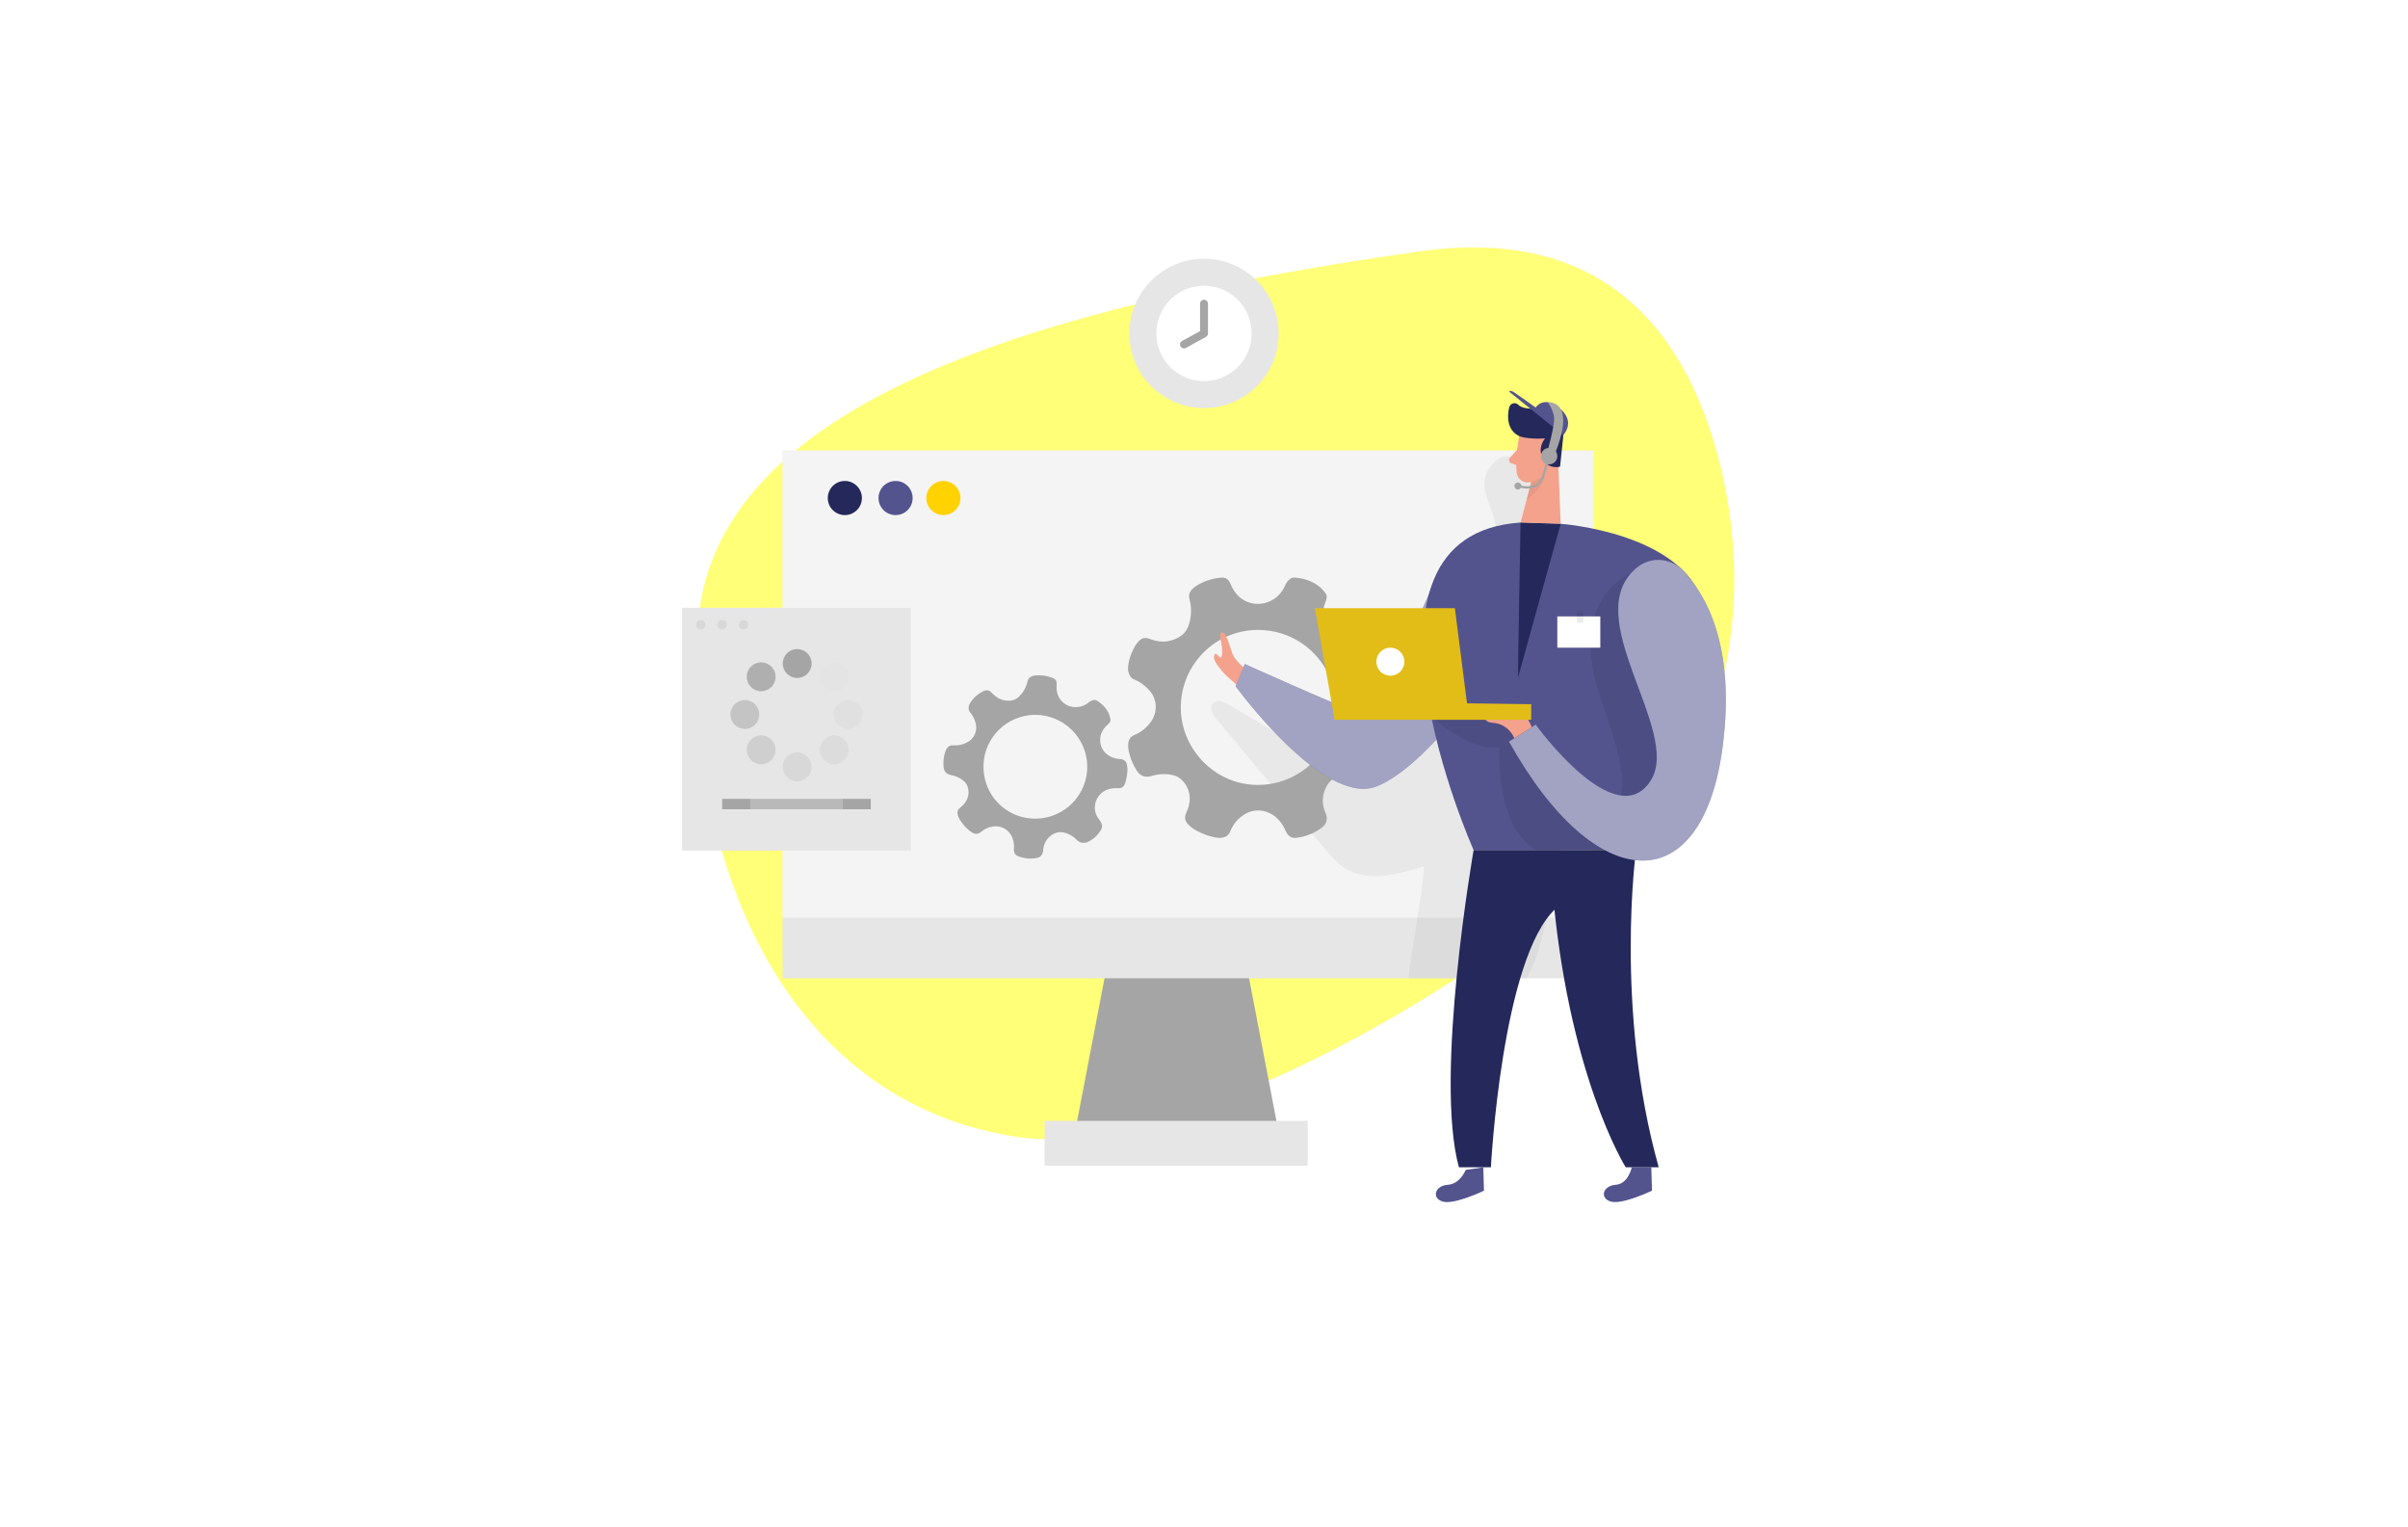 <svg width="738" height="468" viewBox="0 0 738 468" fill="none" xmlns="http://www.w3.org/2000/svg">
<rect width="738" height="468" fill="white"/>
<g clip-path="url(#clip0_547_45)">
<path d="M500.777 257.389C527.448 231.954 538.181 187.885 527.337 143.135C518.2 105.432 494.442 68.669 435.358 76.998C320.383 93.2 217.911 122.871 213.895 192.057C209.872 261.245 238.839 337.093 311.357 348.334C357.022 355.415 448.697 307.07 500.784 257.387L500.777 257.389Z" fill="#FFFF56" fill-opacity="0.8"/>
<path d="M341.886 282.174L328.834 350.176H392.488L379.444 282.174H341.886Z" fill="#A5A5A5"/>
<path d="M488.34 138.052H239.849V299.766H488.34V138.052Z" fill="#E6E6E6"/>
<path d="M400.792 343.454H320.138V357.173H400.792V343.454Z" fill="#E6E6E6"/>
<g opacity="0.56">
<path d="M488.34 138.052H239.849V281.183H488.34V138.052Z" fill="white"/>
</g>
<path d="M258.927 157.832C261.815 157.832 264.156 155.491 264.156 152.603C264.156 149.715 261.815 147.374 258.927 147.374C256.039 147.374 253.698 149.715 253.698 152.603C253.698 155.491 256.039 157.832 258.927 157.832Z" fill="#24285B"/>
<path d="M274.476 157.832C277.364 157.832 279.705 155.491 279.705 152.603C279.705 149.715 277.364 147.374 274.476 147.374C271.588 147.374 269.247 149.715 269.247 152.603C269.247 155.491 271.588 157.832 274.476 157.832Z" fill="#53548E"/>
<path d="M289.13 157.832C292.018 157.832 294.359 155.491 294.359 152.603C294.359 149.715 292.018 147.374 289.13 147.374C286.242 147.374 283.901 149.715 283.901 152.603C283.901 155.491 286.242 157.832 289.13 157.832Z" fill="#FFD200"/>
<path d="M423.724 208.179C424.762 207.794 425.368 206.989 425.643 205.93V204.788C425.478 204.051 425.34 203.301 425.148 202.579C424.632 200.625 423.957 198.74 422.747 197.089C422.526 196.8 422.279 196.525 422.017 196.27C421.13 195.41 419.871 195.238 418.742 195.768C416.41 196.882 413.968 197.151 411.47 196.532C408.347 195.747 405.829 192.651 405.498 189.369C405.326 187.698 405.547 186.095 406.214 184.553C406.358 184.203 406.455 183.831 406.544 183.466C406.716 182.82 406.62 182.194 406.193 181.691C405.609 181.003 405.037 180.267 404.329 179.717C402.093 177.969 399.499 177.144 396.671 176.972C396.149 176.944 395.701 177.109 395.316 177.44C394.683 177.983 394.16 178.616 393.837 179.407C391.965 183.941 386.881 186.163 382.416 184.471C379.891 183.508 378.261 181.547 377.201 179.091C377.146 178.967 377.105 178.843 377.036 178.712C376.334 177.302 375.509 176.827 373.954 177.006C371.277 177.323 368.752 178.128 366.489 179.627C366.062 179.909 365.67 180.253 365.312 180.618C364.501 181.478 364.246 182.448 364.562 183.645C365.278 186.335 365.175 189.032 364.273 191.667C363.462 194.062 361.611 195.389 359.327 196.133C357.187 196.827 355.034 196.69 352.921 195.954C352.584 195.837 352.247 195.747 351.917 195.637C350.823 195.252 349.922 195.582 349.124 196.353C348.346 197.096 347.81 198.011 347.335 198.953C346.427 200.783 345.808 202.696 345.711 204.753C345.677 205.531 345.883 206.26 346.241 206.941C346.544 207.533 346.991 207.959 347.617 208.207C349.454 208.943 350.988 210.113 352.295 211.585C354.724 214.337 354.862 218.327 352.619 221.313C351.318 223.033 349.702 224.396 347.686 225.201C346.468 225.689 345.938 226.577 345.787 227.801C345.656 228.916 345.876 229.996 346.158 231.062C346.626 232.851 347.369 234.509 348.36 236.078C349.069 237.199 350.025 237.949 351.387 237.997C351.889 238.018 352.412 237.915 352.901 237.77C355.151 237.13 357.407 236.965 359.698 237.564C360.661 237.812 361.508 238.293 362.209 238.995C364.872 241.609 365.127 245.139 364.005 247.994C363.792 248.537 363.537 249.067 363.358 249.625C363.042 250.615 363.228 251.517 363.902 252.328C364.679 253.243 365.636 253.931 366.681 254.502C368.684 255.583 370.803 256.381 373.08 256.69C373.582 256.759 374.112 256.738 374.614 256.663C375.825 256.477 376.651 255.789 377.105 254.633C377.855 252.72 379.079 251.186 380.703 250.01C380.882 249.879 381.061 249.755 381.246 249.631C382.189 249.019 383.2 248.627 384.232 248.448C386.778 248.001 389.454 248.82 391.477 250.801C392.571 251.867 393.39 253.106 393.981 254.523C394.263 255.204 394.697 255.796 395.282 256.264C395.86 256.718 396.513 256.787 397.215 256.718C400.132 256.415 402.753 255.342 405.113 253.608C406.634 252.493 406.991 250.773 406.276 249.177C405.161 246.701 405.093 244.141 406.221 241.63C407.39 239.057 409.365 237.564 412.22 237.22C414.112 236.993 415.956 237.158 417.724 237.777C419.823 238.513 421.632 237.543 422.623 236.325C424.054 234.578 424.859 232.535 425.285 230.326C425.409 229.7 425.444 229.06 425.471 228.427C425.512 227.437 425.093 226.604 424.377 225.971C423.896 225.551 423.338 225.166 422.747 224.918C416.823 222.469 415.667 215.066 419.781 210.814C420.903 209.652 422.182 208.75 423.696 208.173L423.724 208.179ZM392.165 239.573C390.06 240.178 387.831 240.508 385.526 240.508C382.217 240.508 379.107 239.821 376.3 238.61C367.645 234.881 361.817 226.129 361.886 216.669C361.982 203.556 372.523 193.002 385.588 193.016C398.77 193.023 409.413 203.639 409.379 216.738C409.344 227.602 402.079 236.711 392.172 239.566L392.165 239.573Z" fill="#A5A5A5"/>
<path d="M342.622 241.52C343.358 241.61 343.964 241.314 344.459 240.771L344.81 240.089C344.941 239.601 345.085 239.112 345.195 238.624C345.484 237.303 345.663 235.975 345.45 234.613C345.409 234.372 345.347 234.131 345.264 233.897C344.996 233.113 344.301 232.625 343.468 232.597C341.735 232.542 340.2 231.957 338.9 230.822C337.283 229.398 336.726 226.783 337.538 224.719C337.951 223.674 338.57 222.786 339.444 222.071C339.636 221.906 339.808 221.713 339.973 221.527C340.276 221.19 340.414 220.791 340.31 220.364C340.173 219.773 340.056 219.16 339.808 218.617C339.017 216.89 337.717 215.603 336.086 214.64C335.783 214.461 335.46 214.427 335.137 214.503C334.593 214.633 334.084 214.854 333.651 215.218C331.146 217.344 327.438 217.11 325.298 214.737C324.087 213.388 323.716 211.716 323.84 209.934C323.84 209.845 323.86 209.755 323.86 209.659C323.874 208.6 323.53 208.07 322.546 207.698C320.854 207.065 319.106 206.776 317.297 206.969C316.953 207.01 316.616 207.086 316.292 207.196C315.542 207.464 315.095 207.96 314.916 208.772C314.517 210.595 313.63 212.17 312.288 213.464C311.07 214.64 309.564 214.86 307.968 214.606C306.481 214.365 305.243 213.622 304.204 212.542C304.039 212.37 303.867 212.212 303.702 212.047C303.172 211.482 302.532 211.407 301.824 211.62C301.129 211.826 300.53 212.205 299.959 212.624C298.858 213.436 297.902 214.386 297.214 215.583C296.953 216.037 296.856 216.532 296.856 217.048C296.856 217.495 296.987 217.881 297.29 218.225C298.157 219.222 298.714 220.392 299.037 221.672C299.643 224.052 298.501 226.481 296.244 227.568C294.944 228.194 293.561 228.51 292.116 228.373C291.242 228.29 290.651 228.655 290.19 229.336C289.77 229.962 289.57 230.671 289.412 231.393C289.144 232.597 289.075 233.822 289.192 235.053C289.268 235.941 289.612 236.677 290.41 237.124C290.699 237.289 291.05 237.386 291.38 237.454C292.914 237.764 294.311 238.356 295.494 239.415C295.989 239.862 296.347 240.399 296.554 241.039C297.338 243.412 296.409 245.593 294.868 246.949C294.572 247.21 294.263 247.444 293.987 247.719C293.499 248.215 293.327 248.806 293.485 249.501C293.671 250.286 294.029 250.987 294.476 251.648C295.336 252.907 296.354 254.028 297.62 254.916C297.895 255.108 298.219 255.26 298.542 255.37C299.319 255.631 300.021 255.473 300.647 254.923C301.679 254.015 302.883 253.478 304.204 253.271C304.349 253.244 304.493 253.23 304.644 253.216C305.394 253.141 306.117 253.216 306.791 253.43C308.442 253.939 309.791 255.246 310.389 257.056C310.713 258.026 310.823 259.016 310.74 260.041C310.699 260.53 310.775 261.018 310.981 261.479C311.18 261.927 311.559 262.167 311.992 262.346C313.822 263.062 315.714 263.227 317.648 262.917C318.893 262.718 319.636 261.803 319.698 260.633C319.794 258.817 320.537 257.269 321.975 256.12C323.461 254.943 325.092 254.661 326.901 255.329C328.098 255.776 329.144 256.436 330.011 257.351C331.036 258.431 332.412 258.411 333.375 257.984C334.765 257.379 335.873 256.409 336.802 255.225C337.063 254.888 337.283 254.524 337.497 254.152C337.827 253.574 337.834 252.955 337.6 252.356C337.441 251.957 337.228 251.558 336.953 251.228C334.173 247.953 335.756 243.192 339.505 241.913C340.531 241.562 341.569 241.417 342.65 241.541L342.622 241.52ZM314.201 250.554C312.756 250.272 311.332 249.783 309.963 249.075C307.995 248.063 306.351 246.701 305.044 245.119C301.032 240.248 300.241 233.244 303.179 227.63C307.252 219.848 316.767 216.787 324.548 220.798C332.398 224.843 335.488 234.434 331.449 242.222C328.098 248.683 320.978 251.882 314.201 250.554Z" fill="#A5A5A5"/>
<g opacity="0.16">
<path d="M474.828 277.785C474.237 280.433 473.611 283.089 472.964 285.724C471.787 290.554 470.411 295.604 467.845 299.766H431.815C431.787 299.642 431.76 299.498 431.746 299.36C431.622 298.239 433.514 286.997 434.945 277.785C435.97 271.008 436.741 265.325 436.28 265.483C428.141 268.063 418.646 270.492 411.601 265.648C409.496 264.203 407.824 262.208 406.173 260.247C395.089 246.99 383.992 233.718 372.908 220.46C371.677 218.988 370.452 216.683 371.842 215.355C373.032 214.207 375 215.005 376.431 215.844C381.577 218.885 386.73 221.919 391.883 224.953C396.032 227.396 402.52 233.168 407.418 233.422C415.248 233.835 426.558 225.435 431.113 219.662C436.362 213.009 439.19 204.733 440.649 196.387C442.018 188.565 442.589 179.848 448.21 174.234C452.028 170.415 458.254 167.712 458.392 162.318C458.564 155.892 452.179 150.168 456.376 143.583C461.247 135.947 469.035 141.072 470.824 147.897C472.159 153.016 472.001 158.403 472.469 163.666C473.411 174.289 476.934 184.485 479.108 194.915C484.777 222.215 481.041 250.505 474.842 277.791L474.828 277.785Z" fill="#A5A5A5"/>
</g>
<path d="M279.147 186.226H209.061V260.64H279.147V186.226Z" fill="#E6E6E6"/>
<path d="M266.887 244.781H221.321V247.967H266.887V244.781Z" fill="#A5A5A5"/>
<g opacity="0.23">
<path d="M258.294 244.781H229.921V247.967H258.294V244.781Z" fill="white"/>
</g>
<g opacity="0.02">
<path d="M255.659 211.799C258.102 211.799 260.083 209.818 260.083 207.375C260.083 204.932 258.102 202.951 255.659 202.951C253.215 202.951 251.235 204.932 251.235 207.375C251.235 209.818 253.215 211.799 255.659 211.799Z" fill="#A5A5A5"/>
</g>
<g opacity="0.36">
<path d="M233.278 234.187C235.722 234.187 237.702 232.206 237.702 229.763C237.702 227.319 235.722 225.339 233.278 225.339C230.835 225.339 228.854 227.319 228.854 229.763C228.854 232.206 230.835 234.187 233.278 234.187Z" fill="#A5A5A5"/>
</g>
<g opacity="0.16">
<path d="M255.659 234.187C258.102 234.187 260.083 232.206 260.083 229.763C260.083 227.319 258.102 225.339 255.659 225.339C253.215 225.339 251.235 227.319 251.235 229.763C251.235 232.206 253.215 234.187 255.659 234.187Z" fill="#A5A5A5"/>
</g>
<g opacity="0.84">
<path d="M233.278 211.799C235.722 211.799 237.702 209.818 237.702 207.375C237.702 204.932 235.722 202.951 233.278 202.951C230.835 202.951 228.854 204.932 228.854 207.375C228.854 209.818 230.835 211.799 233.278 211.799Z" fill="#A5A5A5"/>
</g>
<g opacity="0.23">
<path d="M244.32 239.395C246.764 239.395 248.744 237.414 248.744 234.971C248.744 232.528 246.764 230.547 244.32 230.547C241.877 230.547 239.896 232.528 239.896 234.971C239.896 237.414 241.877 239.395 244.32 239.395Z" fill="#A5A5A5"/>
</g>
<path d="M244.32 207.739C246.764 207.739 248.744 205.759 248.744 203.315C248.744 200.872 246.764 198.892 244.32 198.892C241.877 198.892 239.896 200.872 239.896 203.315C239.896 205.759 241.877 207.739 244.32 207.739Z" fill="#A5A5A5"/>
<g opacity="0.52">
<path d="M228.276 223.356C230.72 223.356 232.7 221.376 232.7 218.933C232.7 216.489 230.72 214.509 228.276 214.509C225.833 214.509 223.853 216.489 223.853 218.933C223.853 221.376 225.833 223.356 228.276 223.356Z" fill="#A5A5A5"/>
</g>
<g opacity="0.09">
<path d="M259.931 223.356C262.374 223.356 264.355 221.376 264.355 218.933C264.355 216.489 262.374 214.509 259.931 214.509C257.488 214.509 255.507 216.489 255.507 218.933C255.507 221.376 257.488 223.356 259.931 223.356Z" fill="#A5A5A5"/>
</g>
<g opacity="0.23">
<path d="M214.757 192.886C215.555 192.886 216.202 192.239 216.202 191.441C216.202 190.643 215.555 189.996 214.757 189.996C213.959 189.996 213.312 190.643 213.312 191.441C213.312 192.239 213.959 192.886 214.757 192.886Z" fill="#A5A5A5"/>
</g>
<g opacity="0.23">
<path d="M221.321 192.886C222.119 192.886 222.766 192.239 222.766 191.441C222.766 190.643 222.119 189.996 221.321 189.996C220.523 189.996 219.876 190.643 219.876 191.441C219.876 192.239 220.523 192.886 221.321 192.886Z" fill="#A5A5A5"/>
</g>
<g opacity="0.23">
<path d="M227.891 192.886C228.689 192.886 229.336 192.239 229.336 191.441C229.336 190.643 228.689 189.996 227.891 189.996C227.093 189.996 226.446 190.643 226.446 191.441C226.446 192.239 227.093 192.886 227.891 192.886Z" fill="#A5A5A5"/>
</g>
<path d="M382.375 205.641C382.375 205.641 378.983 202.772 378.068 201.072C377.153 199.38 375.983 193.635 374.545 193.766C373.107 193.897 374.807 197.158 374.545 200.288C374.284 203.419 372.853 199.112 372.199 200.68C371.546 202.249 373.376 204.072 374.545 205.634C375.722 207.203 381.46 211.895 381.46 211.895L382.375 205.634V205.641Z" fill="#F4A28C"/>
<path d="M441.556 173.414C441.556 173.414 422.678 220.666 415.371 218.058C408.065 215.451 381.48 203.452 381.48 203.452L378.701 210.291C378.701 210.291 405.643 247.25 421.818 240.989C437.993 234.729 459.548 202.131 459.548 202.131L441.549 173.421L441.556 173.414Z" fill="#53548E"/>
<g opacity="0.46">
<path d="M441.556 173.414C441.556 173.414 422.678 220.666 415.371 218.058C408.065 215.451 381.48 203.452 381.48 203.452L378.701 210.291C378.701 210.291 405.643 247.25 421.818 240.989C437.993 234.729 459.548 202.131 459.548 202.131L441.549 173.421L441.556 173.414Z" fill="white"/>
</g>
<path d="M449.2 358.473C449.2 358.473 447.577 362.78 443.662 363.048C439.747 363.323 438.667 367.128 442.169 368.174C445.671 369.226 454.808 364.844 454.808 364.844L454.594 357.682L449.207 358.473H449.2Z" fill="#53548E"/>
<path d="M500.098 357.675C500.098 357.675 499.073 362.773 495.159 363.041C491.244 363.316 490.164 367.121 493.666 368.167C497.168 369.219 506.304 364.837 506.304 364.837L506.091 357.675H500.105H500.098Z" fill="#53548E"/>
<path d="M466.015 160.108L478.316 160.501C478.316 160.501 516.273 163.156 522.025 185.447C527.777 207.739 501.412 260.474 501.412 260.474H451.629C451.629 260.474 408.553 163.899 466.008 160.115L466.015 160.108Z" fill="#53548E"/>
<path d="M466.015 160.108C466.015 160.108 465.12 208.248 465.265 207.56C465.409 206.872 478.316 160.494 478.316 160.494L466.015 160.102V160.108Z" fill="#24285B"/>
<path d="M465.616 133.606C465.616 133.606 464.233 140.266 464.831 144.876C465.072 146.747 466.82 148.082 468.684 147.813C471.003 147.476 474.037 146.348 475.206 142.874L477.924 137.218C477.924 137.218 479.5 133.613 476.018 130.421C472.537 127.229 466.249 129.513 465.609 133.613L465.616 133.606Z" fill="#F4A28C"/>
<path d="M477.436 138.23L478.317 160.494L466.015 160.109L470.308 144.065L477.436 138.23Z" fill="#F4A28C"/>
<path d="M467.253 134.082C468.423 134.281 470.59 134.529 473.535 134.343C473.535 134.343 471.079 137.033 472.806 140.521C474.533 144.009 478.124 143.005 478.124 143.005L479.039 134.316C479.39 131.791 478.337 129.272 476.28 127.773C475.441 127.16 474.505 126.534 473.549 126.011C471.168 124.711 467.315 125.943 465.279 123.996C464.385 123.142 462.892 123.562 462.568 124.759C461.866 127.353 461.846 131.557 465.245 133.428C465.864 133.772 466.552 133.965 467.253 134.088V134.082Z" fill="#24285B"/>
<path d="M501.419 260.467C501.419 260.467 494.739 309.067 508.361 357.674H498.254C498.254 357.674 480.188 329.047 475.599 269.947L501.419 260.467Z" fill="#24285B"/>
<path d="M472.104 140.233C472.104 140.233 472.461 137.639 474.395 138.072C476.321 138.506 475.826 142.255 473.136 142.29L472.11 140.233H472.104Z" fill="#F4A28C"/>
<path d="M464.956 137.845L462.768 140.225C462.224 140.81 462.479 141.766 463.242 142L465.767 142.791L464.956 137.845Z" fill="#F4A28C"/>
<g opacity="0.31">
<path d="M469.221 147.538C469.221 147.538 471.533 147.346 473.452 145.653C473.452 145.653 472.799 149.678 467.879 153.146L469.221 147.538Z" fill="#CE8172"/>
</g>
<path d="M451.636 260.467C451.636 260.467 439.472 329.81 447.13 357.674H456.927C456.927 357.674 460.298 293.374 476.831 278.369L501.427 260.467H451.643H451.636Z" fill="#24285B"/>
<g opacity="0.08">
<path d="M499.885 175.65C499.885 175.65 479.686 183.335 490.707 214.371C501.729 245.407 497.711 249.067 486.015 247.044C479.823 245.971 475.468 237.275 472.771 232.431C470.604 228.544 468.939 224.43 466.875 220.501C465.073 217.061 460.298 217.192 456.906 217.378C451.01 217.701 445.127 218.176 439.252 218.788C439.527 220.446 440.951 221.65 442.32 222.62C445.251 224.705 448.409 226.466 451.719 227.877C454.56 229.087 456.528 229.197 459.562 229.074C459.562 229.074 457.952 252.672 470.659 260.467H501.427L517.457 243.769V201.925L499.892 175.644L499.885 175.65Z" fill="#000001"/>
</g>
<path d="M501.97 173.703C506.098 170.476 512.008 170.958 515.668 174.708C522.507 181.711 532.028 197.412 527.955 228.771C521.832 275.926 489.283 275.238 462.479 227.236L470.652 222.028C470.652 222.028 495.2 256.015 505.912 239.173C515.633 223.893 483.057 188.495 501.97 173.696V173.703Z" fill="#53548E"/>
<g opacity="0.46">
<path d="M501.97 173.703C506.098 170.476 512.008 170.958 515.668 174.708C522.507 181.711 532.028 197.412 527.955 228.771C521.832 275.926 489.283 275.238 462.479 227.236L470.652 222.028C470.652 222.028 495.2 256.015 505.912 239.173C515.633 223.893 483.057 188.495 501.97 173.696V173.703Z" fill="white"/>
</g>
<path d="M469.4 222.833C469.551 222.737 468.099 220.047 467.948 219.861C466.985 218.684 465.533 218.347 464.095 218.21C462.96 218.1 461.825 217.989 460.69 217.879C459.259 217.742 457.752 217.611 456.431 218.168C455.702 218.478 455 219.125 455.069 219.909C455.131 220.535 455.681 221.024 456.273 221.237C456.864 221.45 457.511 221.464 458.13 221.546C460.896 221.925 463.008 223.714 464.116 226.19C464.116 226.19 469.372 222.847 469.393 222.833H469.4Z" fill="#F4A28C"/>
<path d="M409.035 220.549L402.98 186.349H445.884L449.606 215.506L469.283 215.781V220.549H409.035Z" fill="#E2BD18"/>
<path d="M426.118 207.044C428.489 207.044 430.411 205.122 430.411 202.751C430.411 200.38 428.489 198.458 426.118 198.458C423.747 198.458 421.825 200.38 421.825 202.751C421.825 205.122 423.747 207.044 426.118 207.044Z" fill="white"/>
<path d="M474.766 142.289C476.157 142.289 477.284 141.162 477.284 139.771C477.284 138.38 476.157 137.253 474.766 137.253C473.375 137.253 472.248 138.38 472.248 139.771C472.248 141.162 473.375 142.289 474.766 142.289Z" fill="#A5A5A5"/>
<path d="M468.079 149.706C466.448 149.706 465.21 149.183 465.134 149.156L465.403 148.523C465.403 148.523 468.045 149.623 470.528 148.523C472.565 147.621 473.741 142.262 474.023 140.273L474.704 140.37C474.663 140.679 473.61 147.917 470.803 149.156C469.861 149.568 468.918 149.713 468.079 149.713V149.706Z" fill="#A5A5A5"/>
<path d="M465.196 149.988C465.789 149.988 466.27 149.508 466.27 148.915C466.27 148.322 465.789 147.842 465.196 147.842C464.604 147.842 464.123 148.322 464.123 148.915C464.123 149.508 464.604 149.988 465.196 149.988Z" fill="#A5A5A5"/>
<path d="M479.107 133.345L462.485 119.977C462.485 119.977 462.795 119.393 464.13 120.273C465.464 121.154 470.659 124.869 470.659 124.869C470.659 124.869 472.771 121.347 477.291 124.573C481.804 127.8 480.924 131.164 479.114 133.345H479.107Z" fill="#53548E"/>
<path d="M473.831 139.771C473.831 139.771 476.672 130.256 476.287 127.773C475.901 125.289 474.367 123.259 474.367 123.259C474.367 123.259 477.092 122.964 478.323 125.399C478.323 125.399 481.082 128.55 476.08 140.157L473.837 139.771H473.831Z" fill="#A5A5A5"/>
<path d="M490.459 188.874H477.284V198.458H490.459V188.874Z" fill="white"/>
<g opacity="0.08">
<path d="M485.238 187.566H483.284V190.834H485.238V187.566Z" fill="#000001"/>
</g>
<path d="M369 125.048C381.638 125.048 391.883 114.803 391.883 102.165C391.883 89.527 381.638 79.282 369 79.282C356.362 79.282 346.117 89.527 346.117 102.165C346.117 114.803 356.362 125.048 369 125.048Z" fill="#E6E6E6"/>
<path d="M369 116.771C377.067 116.771 383.607 110.232 383.607 102.165C383.607 94.098 377.067 87.559 369 87.559C360.933 87.559 354.394 94.098 354.394 102.165C354.394 110.232 360.933 116.771 369 116.771Z" fill="white"/>
<path d="M362.87 106.754C362.443 106.754 362.024 106.527 361.804 106.128C361.48 105.543 361.694 104.8 362.285 104.476L367.789 101.449V93.056C367.789 92.381 368.333 91.838 369.007 91.838C369.681 91.838 370.225 92.381 370.225 93.056V102.165C370.225 102.605 369.984 103.018 369.599 103.231L363.469 106.609C363.283 106.712 363.083 106.761 362.884 106.761L362.87 106.754Z" fill="#A5A5A5"/>
</g>
<defs>
<clipPath id="clip0_547_45">
<rect width="344" height="344" fill="white" transform="translate(197 62)"/>
</clipPath>
</defs>
</svg>
